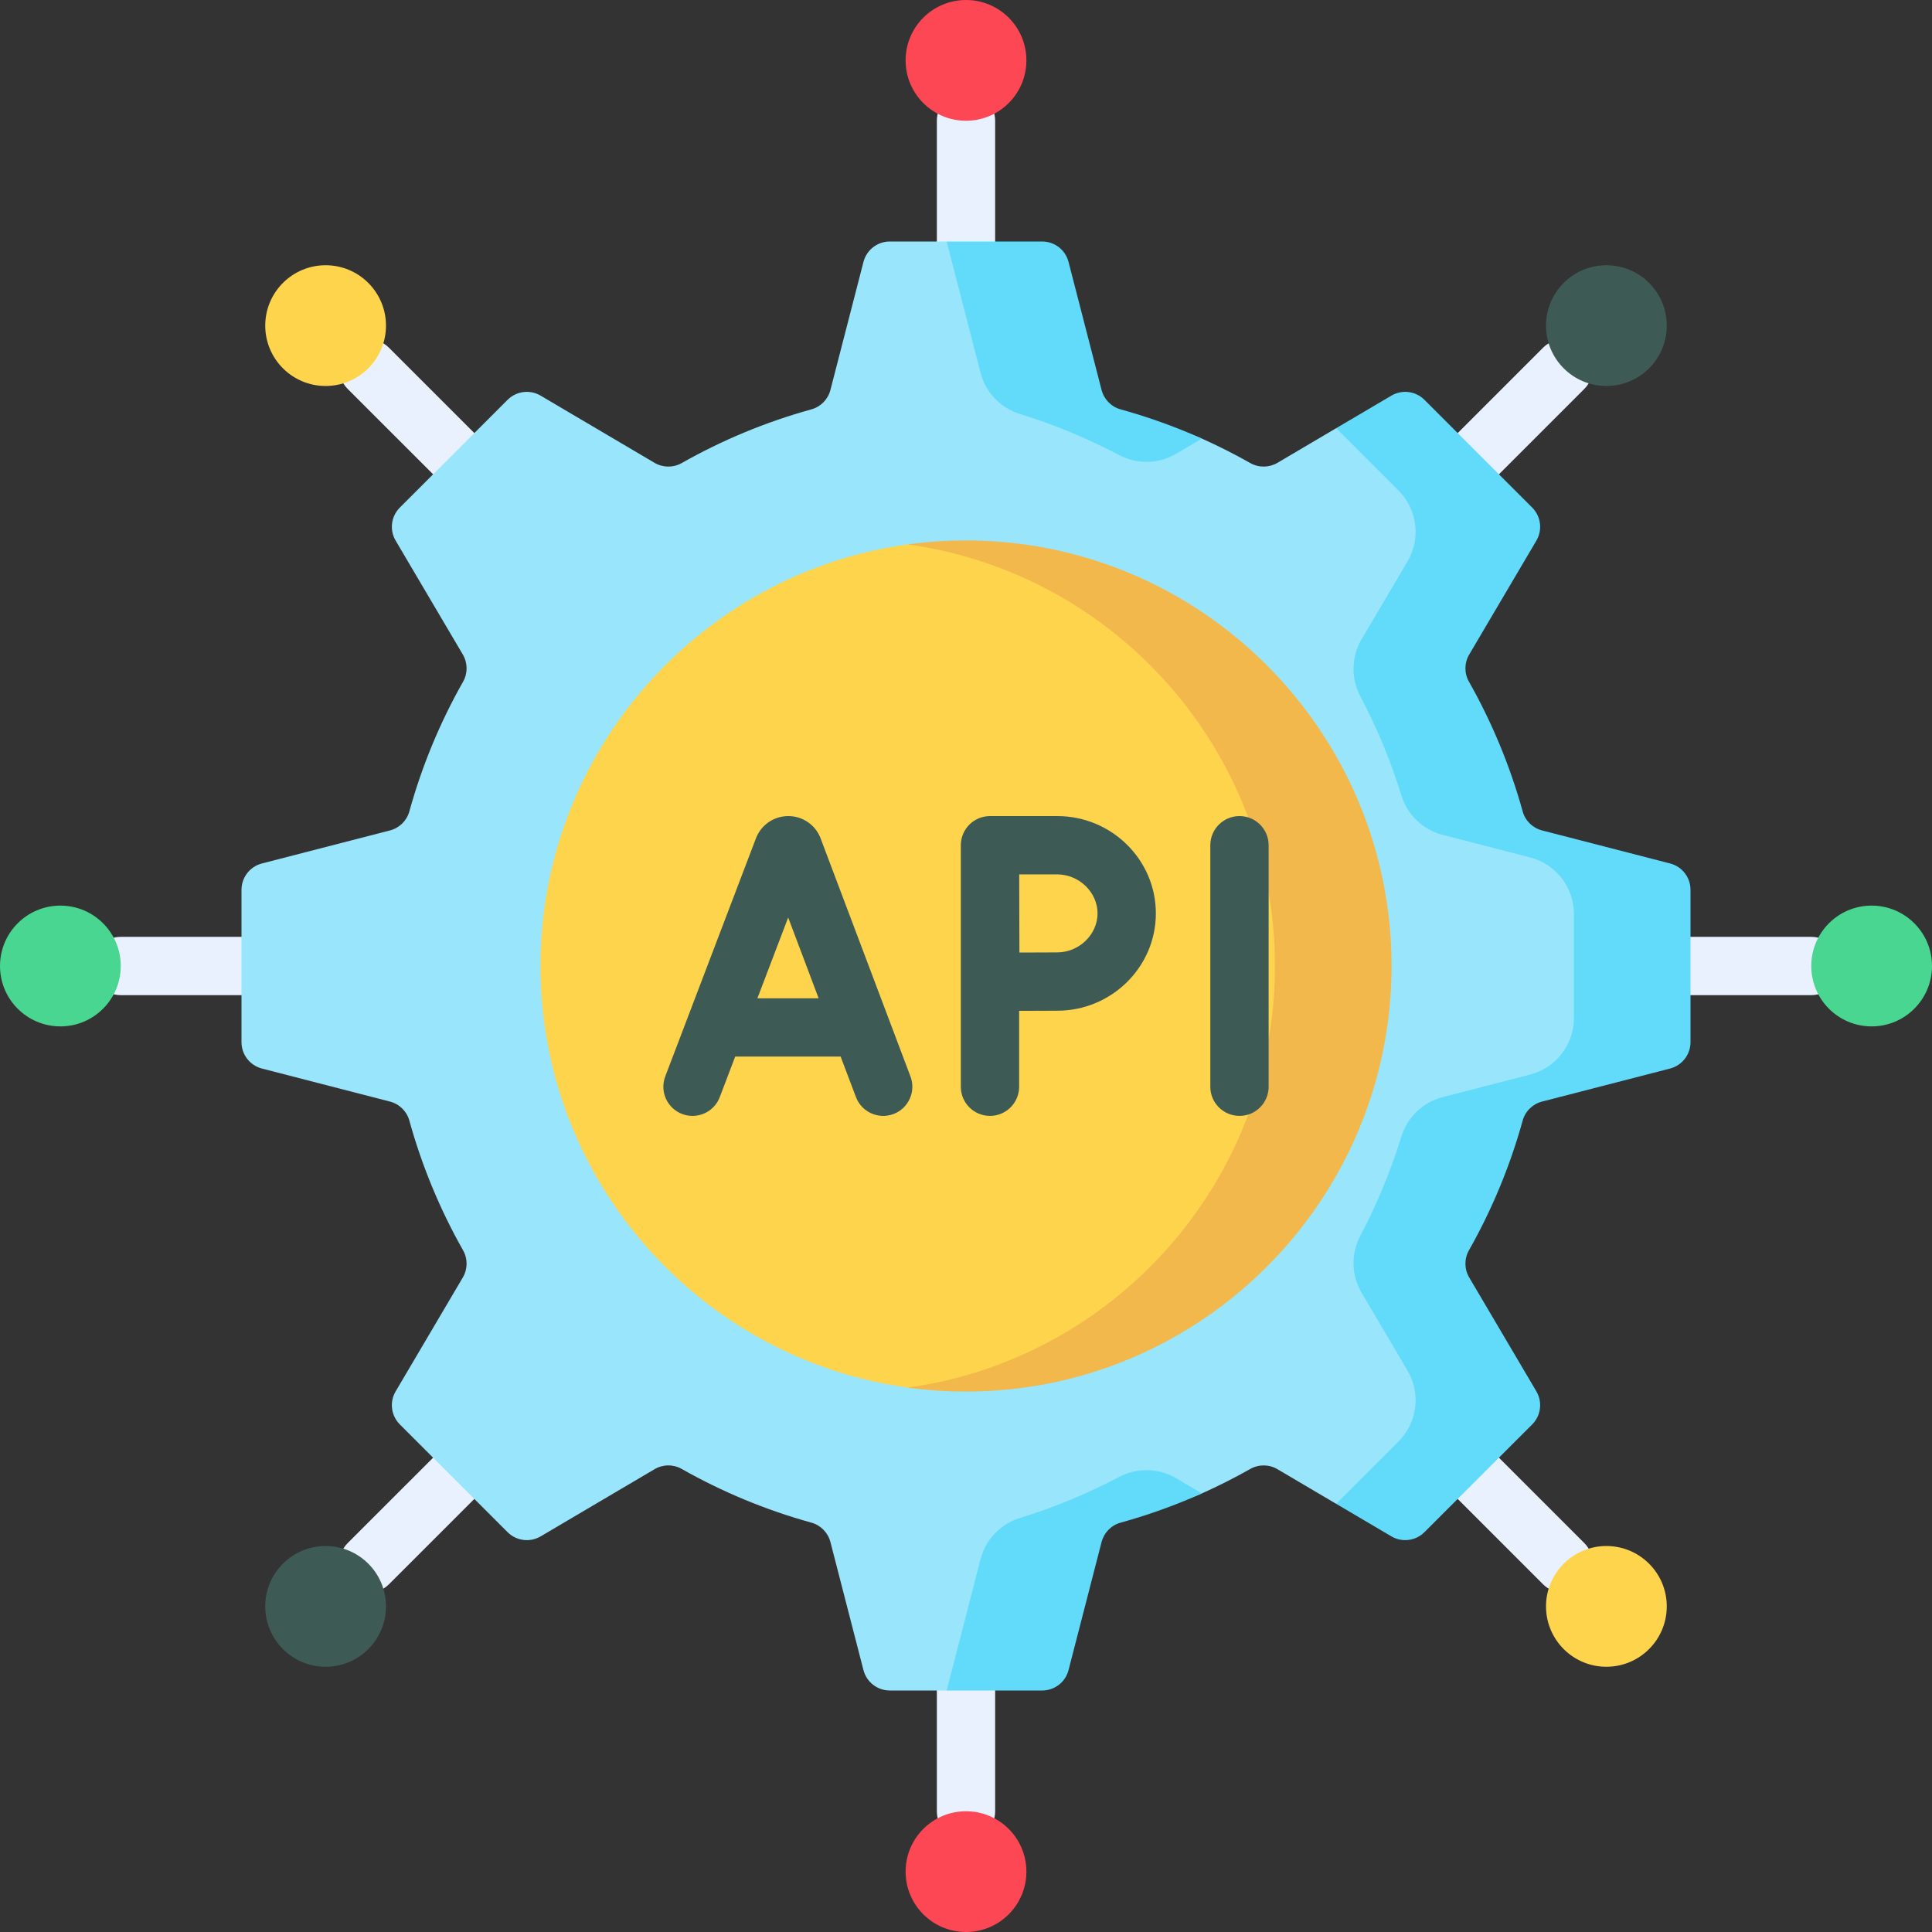 <svg width="70" height="70" viewBox="0 0 70 70" fill="none" xmlns="http://www.w3.org/2000/svg">
<rect x="0" y="0" width="70" height="70" fill="#333333" stroke="none"/>
<g clip-path="url(#clip0_1216_196)">
<path d="M35 9.807C34.417 9.807 33.944 9.334 33.944 8.75V4.375C33.944 3.792 34.417 3.319 35 3.319C35.584 3.319 36.056 3.792 36.056 4.375V8.75C36.057 9.334 35.584 9.807 35 9.807Z" fill="#E9F1FF"/>
<path d="M35 66.681C34.417 66.681 33.944 66.209 33.944 65.625V61.25C33.944 60.667 34.417 60.194 35 60.194C35.584 60.194 36.056 60.667 36.056 61.25V65.625C36.057 66.209 35.584 66.681 35 66.681Z" fill="#E9F1FF"/>
<path d="M16.439 17.495C16.168 17.495 15.898 17.392 15.692 17.185L12.598 14.092C12.185 13.679 12.185 13.01 12.598 12.598C13.011 12.185 13.68 12.185 14.092 12.598L17.186 15.691C17.598 16.104 17.598 16.773 17.186 17.185C16.979 17.392 16.709 17.495 16.439 17.495Z" fill="#E9F1FF"/>
<path d="M56.655 57.712C56.385 57.712 56.114 57.608 55.908 57.402L52.815 54.309C52.402 53.896 52.402 53.227 52.815 52.815C53.227 52.402 53.896 52.402 54.309 52.815L57.402 55.908C57.815 56.321 57.815 56.99 57.402 57.402C57.196 57.608 56.926 57.712 56.655 57.712Z" fill="#E9F1FF"/>
<path d="M8.75 36.056H4.375C3.792 36.056 3.319 35.584 3.319 35C3.319 34.417 3.792 33.944 4.375 33.944H8.75C9.334 33.944 9.806 34.417 9.806 35C9.806 35.584 9.334 36.056 8.75 36.056Z" fill="#E9F1FF"/>
<path d="M65.625 36.056H61.25C60.667 36.056 60.194 35.584 60.194 35C60.194 34.417 60.667 33.944 61.25 33.944H65.625C66.209 33.944 66.681 34.417 66.681 35C66.681 35.584 66.209 36.056 65.625 36.056Z" fill="#E9F1FF"/>
<path d="M13.345 57.712C13.075 57.712 12.804 57.608 12.598 57.402C12.185 56.99 12.185 56.321 12.598 55.908L15.692 52.815C16.104 52.402 16.773 52.402 17.186 52.815C17.598 53.227 17.598 53.896 17.186 54.309L14.092 57.402C13.886 57.608 13.615 57.712 13.345 57.712Z" fill="#E9F1FF"/>
<path d="M53.562 17.495C53.291 17.495 53.021 17.392 52.815 17.185C52.402 16.773 52.402 16.104 52.815 15.691L55.908 12.598C56.321 12.185 56.99 12.185 57.402 12.598C57.815 13.01 57.815 13.679 57.402 14.092L54.309 17.185C54.102 17.392 53.832 17.495 53.562 17.495Z" fill="#E9F1FF"/>
<path d="M67.812 37.188C69.021 37.188 70 36.208 70 35C70 33.792 69.021 32.812 67.812 32.812C66.604 32.812 65.625 33.792 65.625 35C65.625 36.208 66.604 37.188 67.812 37.188Z" fill="#49D690"/>
<path d="M58.202 60.39C59.41 60.39 60.39 59.41 60.39 58.202C60.39 56.994 59.41 56.015 58.202 56.015C56.994 56.015 56.015 56.994 56.015 58.202C56.015 59.41 56.994 60.39 58.202 60.39Z" fill="#FED44C"/>
<path d="M35 70C36.208 70 37.188 69.021 37.188 67.812C37.188 66.604 36.208 65.625 35 65.625C33.792 65.625 32.812 66.604 32.812 67.812C32.812 69.021 33.792 70 35 70Z" fill="#FD4754"/>
<path d="M35 4.375C36.208 4.375 37.188 3.396 37.188 2.188C37.188 0.979 36.208 0 35 0C33.792 0 32.812 0.979 32.812 2.188C32.812 3.396 33.792 4.375 35 4.375Z" fill="#FD4754"/>
<path d="M11.798 13.985C13.006 13.985 13.985 13.006 13.985 11.798C13.985 10.59 13.006 9.61 11.798 9.61C10.59 9.61 9.61 10.59 9.61 11.798C9.61 13.006 10.59 13.985 11.798 13.985Z" fill="#FED44C"/>
<path d="M2.188 37.188C3.396 37.188 4.375 36.208 4.375 35C4.375 33.792 3.396 32.812 2.188 32.812C0.979 32.812 0 33.792 0 35C0 36.208 0.979 37.188 2.188 37.188Z" fill="#49D690"/>
<path d="M11.798 60.39C13.006 60.39 13.985 59.41 13.985 58.202C13.985 56.994 13.006 56.015 11.798 56.015C10.59 56.015 9.61 56.994 9.61 58.202C9.61 59.41 10.59 60.39 11.798 60.39Z" fill="#3D5B54"/>
<path d="M58.202 13.985C59.41 13.985 60.39 13.006 60.39 11.798C60.39 10.59 59.41 9.61 58.202 9.61C56.994 9.61 56.015 10.59 56.015 11.798C56.015 13.006 56.994 13.985 58.202 13.985Z" fill="#3D5B54"/>
<path d="M59.842 38.524V31.476L53.903 29.944C53.396 27.898 52.589 25.971 51.53 24.213L54.645 18.93L51.07 15.355L48.412 15.514L46.285 16.769C45.982 16.947 45.607 16.951 45.301 16.778C44.733 16.456 44.147 16.16 43.547 15.891C42.432 15.392 39.856 14.988 38.648 14.688L37.116 10.159L34.299 8.75H32.24C31.79 8.75 31.398 9.054 31.285 9.49L30.088 14.129C30 14.469 29.739 14.737 29.401 14.831C27.741 15.29 26.164 15.948 24.697 16.779C24.392 16.952 24.017 16.947 23.715 16.769L19.588 14.335C19.201 14.106 18.708 14.169 18.39 14.487L14.487 18.39C14.169 18.708 14.106 19.201 14.335 19.588L16.769 23.715C16.947 24.017 16.952 24.392 16.779 24.697C15.948 26.164 15.29 27.741 14.831 29.401C14.737 29.739 14.469 30 14.129 30.088L9.49 31.285C9.054 31.398 8.75 31.79 8.75 32.24V37.76C8.75 38.21 9.054 38.602 9.49 38.715L14.129 39.912C14.469 40 14.737 40.261 14.831 40.599C15.29 42.259 15.948 43.836 16.779 45.303C16.952 45.608 16.947 45.983 16.769 46.285L14.335 50.412C14.106 50.799 14.169 51.292 14.487 51.61L18.39 55.513C18.708 55.831 19.201 55.894 19.588 55.666L23.715 53.232C24.017 53.053 24.392 53.048 24.697 53.221C26.164 54.052 27.741 54.71 29.401 55.169C29.739 55.263 30 55.532 30.088 55.871L31.285 60.511C31.398 60.946 31.79 61.25 32.24 61.25H34.299L37.116 59.842L38.648 55.312C39.856 55.012 42.432 54.608 43.547 54.109C44.147 53.84 44.733 53.544 45.302 53.222C45.608 53.049 45.982 53.053 46.285 53.232L48.412 54.486L51.07 54.645L54.645 51.07L51.53 45.788C52.59 44.029 53.396 42.102 53.904 40.057L59.842 38.524Z" fill="#99E6FC"/>
<path d="M42.611 16.443L43.547 15.891C42.599 15.467 41.614 15.112 40.598 14.831C40.26 14.737 40 14.468 39.912 14.129L38.715 9.49C38.603 9.054 38.21 8.75 37.76 8.75H34.299L35.527 13.51C35.711 14.222 36.252 14.784 36.955 15.001C38.206 15.386 39.407 15.886 40.545 16.488C41.196 16.831 41.977 16.817 42.611 16.443Z" fill="#62DBFB"/>
<path d="M40.545 53.513C39.407 54.114 38.206 54.614 36.955 54.999C36.252 55.216 35.711 55.779 35.527 56.49L34.299 61.25H37.76C38.21 61.25 38.603 60.946 38.715 60.511L39.912 55.871C40 55.532 40.26 55.263 40.598 55.17C41.614 54.889 42.599 54.533 43.547 54.109L42.611 53.557C41.977 53.183 41.196 53.169 40.545 53.513Z" fill="#62DBFB"/>
<path d="M61.25 37.76V32.24C61.25 31.79 60.946 31.397 60.511 31.285L55.871 30.088C55.532 30 55.263 29.739 55.17 29.401C54.71 27.741 54.052 26.164 53.222 24.697C53.049 24.392 53.053 24.017 53.232 23.715L55.666 19.588C55.894 19.201 55.831 18.708 55.514 18.39L51.61 14.486C51.292 14.169 50.799 14.106 50.412 14.335L48.412 15.514L50.671 17.773C51.352 18.454 51.486 19.51 50.997 20.34L49.331 23.164C48.958 23.798 48.944 24.579 49.287 25.23C49.889 26.368 50.388 27.569 50.774 28.82C50.991 29.522 51.553 30.064 52.265 30.248L55.44 31.067C56.373 31.308 57.025 32.149 57.025 33.113V36.887C57.025 37.851 56.373 38.692 55.44 38.933L52.265 39.752C51.553 39.936 50.991 40.477 50.774 41.18C50.388 42.431 49.889 43.632 49.287 44.77C48.944 45.421 48.958 46.202 49.331 46.836L50.997 49.66C51.486 50.49 51.352 51.546 50.671 52.227L48.412 54.486L50.412 55.665C50.8 55.894 51.292 55.831 51.61 55.513L55.514 51.61C55.831 51.292 55.894 50.799 55.666 50.412L53.232 46.285C53.053 45.983 53.049 45.608 53.222 45.303C54.052 43.836 54.71 42.259 55.17 40.599C55.263 40.261 55.532 40 55.871 39.912L60.511 38.715C60.946 38.602 61.25 38.209 61.25 37.76Z" fill="#62DBFB"/>
<path d="M35 50.138C34.284 50.138 33.578 50.37 32.888 50.275C25.381 49.242 19.581 42.786 19.581 35C19.581 27.215 25.381 20.758 32.888 19.725C33.578 19.63 34.284 19.839 35 19.863C41.268 20.07 49.011 26.498 49.011 35C49.011 43.502 41.879 49.93 35 50.138Z" fill="#FED44C"/>
<path d="M35 19.581C34.283 19.581 33.578 19.63 32.887 19.725C40.394 20.758 46.194 27.215 46.194 35C46.194 42.786 40.394 49.242 32.887 50.275C33.578 50.37 34.283 50.419 35 50.419C43.502 50.419 50.419 43.502 50.419 35C50.419 26.498 43.502 19.581 35 19.581Z" fill="#F2B84C"/>
<path d="M29.732 30.375C29.729 30.365 29.725 30.355 29.721 30.346C29.527 29.873 29.071 29.568 28.561 29.568H28.559C28.048 29.569 27.593 29.875 27.399 30.348C27.396 30.356 27.393 30.364 27.39 30.372L24.104 38.999C23.896 39.544 24.17 40.154 24.715 40.362C24.839 40.409 24.966 40.431 25.091 40.431C25.517 40.431 25.918 40.172 26.078 39.751L26.638 38.282H30.458L31.012 39.748C31.218 40.293 31.827 40.569 32.373 40.363C32.919 40.157 33.194 39.547 32.988 39.002L29.732 30.375ZM27.442 36.17L28.557 33.243L29.661 36.17H27.442Z" fill="#3D5B54"/>
<path d="M44.909 29.568C44.325 29.568 43.852 30.041 43.852 30.625V39.375C43.852 39.958 44.325 40.431 44.909 40.431C45.492 40.431 45.965 39.958 45.965 39.375V30.625C45.965 30.041 45.492 29.568 44.909 29.568Z" fill="#3D5B54"/>
<path d="M38.305 29.568H35.869C35.86 29.568 35.851 29.569 35.842 29.569C35.297 29.582 34.854 30.009 34.815 30.548C34.815 30.551 34.815 30.553 34.815 30.556C34.814 30.562 34.814 30.567 34.813 30.573C34.813 30.578 34.813 30.582 34.813 30.587C34.813 30.591 34.813 30.595 34.812 30.599C34.812 30.605 34.812 30.61 34.812 30.616C34.812 30.619 34.812 30.622 34.812 30.625V39.375C34.812 39.958 35.285 40.431 35.868 40.431C36.452 40.431 36.925 39.958 36.925 39.375V36.625C37.425 36.622 37.984 36.62 38.305 36.62C40.275 36.62 41.879 35.038 41.879 33.094C41.879 31.15 40.276 29.568 38.305 29.568ZM38.305 34.507C37.987 34.507 37.434 34.509 36.936 34.512C36.934 33.997 36.931 33.42 36.931 33.094C36.931 32.818 36.929 32.22 36.928 31.681H38.305C39.097 31.681 39.766 32.328 39.766 33.094C39.766 33.86 39.097 34.507 38.305 34.507Z" fill="#3D5B54"/>
</g>
<defs>
<clipPath id="clip0_1216_196">
<rect width="70" height="70" fill="white"/>
</clipPath>
</defs>
</svg>
